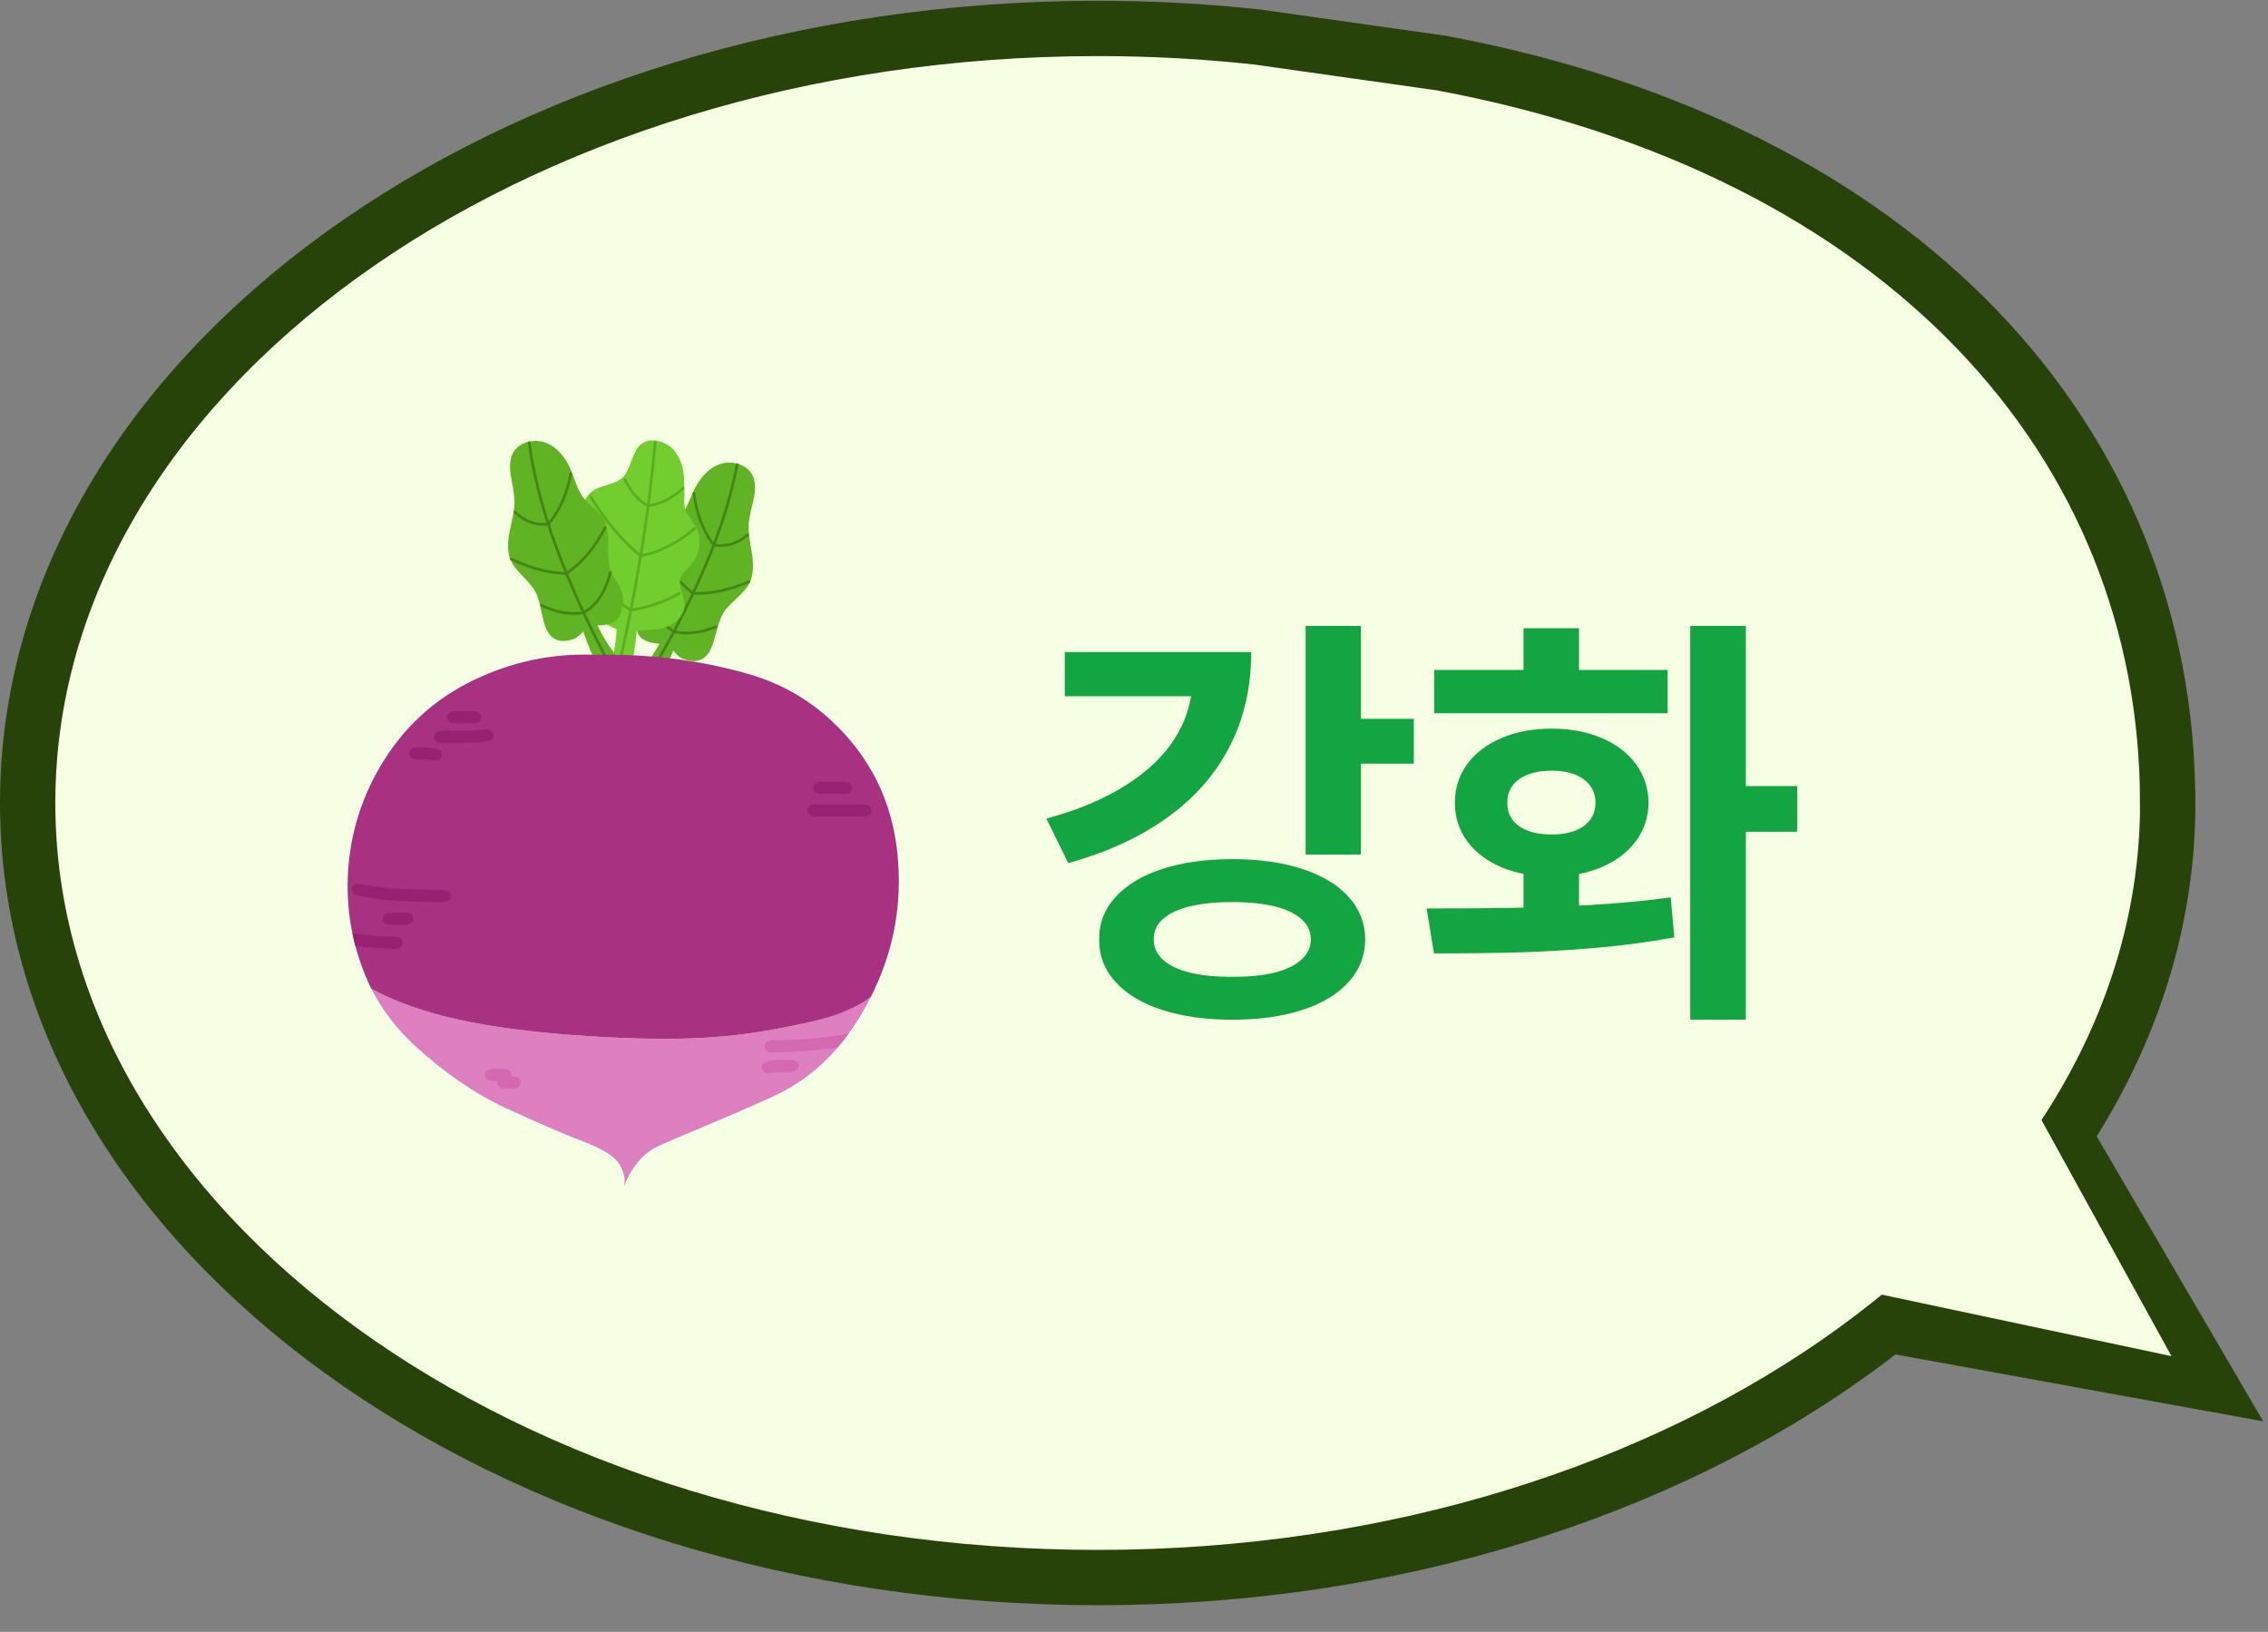 <svg width="82" height="59" viewBox="0 0 82 59" fill="none" xmlns="http://www.w3.org/2000/svg">
<rect x="0" y="0" width="82" height="59" fill="#808080" stroke="none"/>
<path d="M39.688 57.039C61.055 57.039 78.375 44.501 78.375 29.033L78.372 29.03C78.372 15.987 68.792 5.393 52.112 2.28L45.475 1.341C43.587 1.134 41.655 1.028 39.688 1.028C18.32 1.028 1 13.566 1 29.033C1 44.501 18.32 57.039 39.688 57.039Z" fill="#F6FFE3" stroke="#27430A" stroke-width="2" stroke-miterlimit="10"/>
<path d="M79.866 50.017L69.043 48.048L74.934 41.575L79.866 50.017Z" fill="white" stroke="#27430A" stroke-width="2"/>
<path d="M78.51 49.033L66.863 46.561L73.213 39.413L78.51 49.033Z" fill="#F6FFE3"/>
<g clip-path="url(#clip0_533_2422)">
<path d="M20.55 38.286C20.527 38.221 20.536 38.158 20.576 38.096C20.619 38.038 20.675 38.007 20.745 38.004C20.74 38.009 20.743 38.011 20.752 38.011C20.786 38.009 20.819 38.018 20.85 38.035C20.882 38.053 20.908 38.077 20.925 38.106C20.965 38.167 20.97 38.233 20.94 38.302C20.925 38.333 20.909 38.357 20.889 38.375C20.864 38.399 20.834 38.416 20.799 38.424C20.765 38.432 20.73 38.432 20.696 38.424C20.623 38.403 20.574 38.356 20.549 38.285L20.55 38.286Z" fill="#972172"/>
<path d="M23.823 19.411C23.779 19.478 23.742 19.559 23.713 19.653C23.653 19.835 23.618 20.07 23.608 20.36C23.593 20.794 23.545 21.107 23.463 21.298C23.456 21.313 23.449 21.327 23.442 21.341C23.416 21.39 23.338 21.505 23.208 21.686C23.106 21.826 23.031 21.988 22.982 22.176C22.933 22.361 22.953 22.584 23.042 22.845C23.131 23.104 23.397 23.248 23.839 23.275C23.593 23.739 23.283 24.162 22.91 24.543L23.592 25.067C23.925 24.471 24.175 23.957 24.343 23.525C24.429 23.627 24.512 23.707 24.592 23.766C24.619 23.785 24.648 23.801 24.68 23.812C25.177 24.01 25.525 23.877 25.723 23.414C25.766 23.309 25.807 23.186 25.845 23.045C25.892 22.874 25.93 22.738 25.959 22.635C25.968 22.605 25.976 22.578 25.983 22.556C26.042 22.371 26.112 22.218 26.195 22.098C26.269 21.991 26.425 21.828 26.663 21.606C26.874 21.412 27.017 21.241 27.091 21.096C27.104 21.071 27.117 21.044 27.13 21.015C27.229 20.771 27.249 20.445 27.191 20.036C27.147 19.786 27.116 19.599 27.1 19.475C27.09 19.413 27.083 19.353 27.078 19.296C27.066 19.153 27.064 19.026 27.073 18.914C27.082 18.796 27.109 18.643 27.153 18.454C27.218 18.181 27.254 18.028 27.26 17.992C27.331 17.631 27.304 17.344 27.178 17.13C27.065 16.955 26.897 16.836 26.673 16.77C26.669 16.77 26.663 16.769 26.657 16.767C26.448 16.709 26.242 16.713 26.039 16.779C25.847 16.842 25.67 16.955 25.508 17.119C25.363 17.262 25.239 17.435 25.134 17.637C25.117 17.672 25.098 17.711 25.076 17.755C25.023 17.869 24.958 18.017 24.882 18.198C24.782 18.419 24.678 18.592 24.569 18.717C24.508 18.786 24.38 18.898 24.184 19.052C24.014 19.184 23.894 19.304 23.823 19.41L23.823 19.411Z" fill="#60B423"/>
<path d="M23.262 24.825C23.279 24.825 23.295 24.816 23.304 24.801C23.695 24.151 24.06 23.509 24.391 22.894C24.865 22.989 25.377 22.925 25.914 22.702C25.939 22.692 25.951 22.663 25.941 22.638C25.93 22.613 25.901 22.602 25.877 22.612C25.369 22.823 24.885 22.888 24.438 22.805C24.67 22.363 24.889 21.925 25.089 21.503C25.723 21.52 26.397 21.377 27.096 21.078C27.12 21.067 27.132 21.038 27.121 21.014C27.11 20.989 27.081 20.978 27.057 20.988C26.387 21.276 25.741 21.417 25.134 21.407C25.396 20.844 25.633 20.291 25.839 19.761C26.292 19.821 26.703 19.691 27.061 19.372C27.081 19.354 27.082 19.323 27.064 19.303C27.046 19.283 27.015 19.282 26.995 19.3C26.666 19.593 26.289 19.716 25.875 19.667C26.255 18.659 26.532 17.698 26.697 16.808C26.702 16.781 26.685 16.756 26.658 16.751C26.631 16.746 26.606 16.764 26.601 16.79C26.438 17.666 26.166 18.614 25.794 19.607C25.449 19.133 25.228 18.537 25.136 17.833C25.132 17.806 25.108 17.787 25.081 17.791C25.054 17.794 25.035 17.818 25.039 17.845C25.136 18.59 25.376 19.219 25.753 19.715C25.544 20.25 25.305 20.809 25.04 21.377C24.527 20.979 24.108 20.419 23.794 19.712C23.784 19.688 23.755 19.677 23.73 19.688C23.705 19.698 23.694 19.727 23.705 19.752C24.029 20.481 24.464 21.058 24.998 21.468C24.798 21.89 24.579 22.328 24.347 22.77C23.939 22.501 23.661 22.018 23.521 21.335C23.516 21.308 23.49 21.292 23.464 21.297C23.438 21.302 23.421 21.328 23.426 21.354C23.572 22.068 23.866 22.573 24.301 22.856C23.973 23.468 23.609 24.105 23.221 24.751C23.207 24.774 23.215 24.804 23.238 24.818C23.245 24.823 23.254 24.825 23.263 24.825H23.262Z" fill="#458517"/>
<path d="M22.825 16.674C22.925 16.387 23.032 16.193 23.145 16.091C23.296 15.957 23.48 15.902 23.697 15.928C23.739 15.933 23.782 15.941 23.824 15.953C24.084 16.017 24.289 16.156 24.439 16.368C24.567 16.549 24.655 16.776 24.706 17.048C24.727 17.164 24.739 17.351 24.742 17.609C24.745 17.703 24.747 17.805 24.747 17.917C24.721 18.204 24.749 18.417 24.83 18.558C24.97 18.754 25.07 18.901 25.128 18.998C25.141 19.02 25.153 19.044 25.165 19.068C25.264 19.261 25.304 19.473 25.284 19.704C25.262 19.965 25.172 20.189 25.015 20.377C24.968 20.435 24.891 20.518 24.784 20.625C24.692 20.724 24.634 20.815 24.608 20.899C24.57 21.02 24.583 21.188 24.647 21.402C24.72 21.646 24.754 21.815 24.749 21.909C24.739 22.037 24.695 22.159 24.615 22.276C24.539 22.384 24.441 22.476 24.322 22.55C24.221 22.615 24.1 22.669 23.96 22.713C23.866 22.742 23.552 22.773 23.017 22.807C22.957 23.542 22.816 24.276 22.595 25.01L21.723 24.942C22.076 24.213 22.267 23.484 22.295 22.754C21.658 22.469 21.303 22.19 21.232 21.916C21.16 21.642 21.158 21.398 21.225 21.182C21.251 21.097 21.331 20.932 21.466 20.689C21.496 20.641 21.52 20.593 21.54 20.546C21.605 20.409 21.642 20.288 21.65 20.185C21.667 19.989 21.586 19.744 21.405 19.451C21.197 19.108 21.079 18.863 21.051 18.718C21.01 18.525 21.033 18.332 21.12 18.14C21.167 18.036 21.226 17.945 21.298 17.867C21.361 17.801 21.434 17.744 21.515 17.695C21.59 17.653 21.762 17.591 22.033 17.508C22.253 17.442 22.412 17.361 22.512 17.265C22.523 17.258 22.533 17.249 22.541 17.239C22.637 17.13 22.732 16.942 22.825 16.673V16.674Z" fill="#71CE2E"/>
<path d="M22.157 25.025C22.179 25.025 22.199 25.01 22.205 24.988C22.445 24.031 22.663 23.059 22.851 22.098C23.477 22.005 24.06 21.802 24.586 21.495C24.609 21.482 24.617 21.451 24.603 21.428C24.59 21.405 24.56 21.398 24.536 21.411C24.031 21.706 23.471 21.903 22.871 21.997C22.992 21.38 23.105 20.756 23.207 20.141C23.906 19.987 24.558 19.654 25.145 19.15C25.166 19.132 25.168 19.102 25.15 19.081C25.133 19.061 25.102 19.059 25.081 19.076C24.518 19.56 23.893 19.883 23.224 20.037C23.316 19.47 23.401 18.897 23.476 18.331C23.919 18.264 24.34 18.048 24.729 17.688C24.748 17.669 24.75 17.639 24.731 17.619C24.713 17.599 24.681 17.599 24.662 17.617C24.296 17.956 23.902 18.162 23.489 18.231C23.586 17.491 23.67 16.74 23.739 15.998C23.741 15.972 23.721 15.948 23.695 15.945C23.668 15.943 23.644 15.963 23.641 15.989C23.573 16.728 23.49 17.475 23.393 18.212C23.107 18.045 22.852 17.744 22.633 17.316C22.621 17.292 22.592 17.282 22.567 17.294C22.543 17.306 22.534 17.336 22.546 17.36C22.782 17.823 23.062 18.144 23.379 18.316C23.305 18.877 23.221 19.446 23.129 20.009C22.52 19.498 21.939 18.803 21.4 17.941C21.385 17.918 21.355 17.911 21.332 17.925C21.309 17.94 21.302 17.969 21.317 17.992C21.874 18.884 22.477 19.6 23.11 20.12C23.008 20.736 22.895 21.361 22.774 21.98C22.308 21.709 21.922 21.254 21.628 20.626C21.617 20.601 21.588 20.591 21.563 20.602C21.539 20.614 21.528 20.643 21.54 20.667C21.849 21.327 22.257 21.802 22.754 22.08C22.566 23.038 22.349 24.009 22.11 24.964C22.103 24.99 22.119 25.016 22.145 25.023C22.149 25.024 22.153 25.024 22.157 25.024L22.157 25.025Z" fill="#5BAD20"/>
<path d="M21.821 18.753C21.862 18.823 21.894 18.905 21.919 19.001C21.969 19.185 21.992 19.422 21.987 19.712C21.979 20.146 22.011 20.461 22.082 20.657C22.089 20.672 22.095 20.686 22.102 20.701C22.124 20.751 22.196 20.87 22.317 21.058C22.411 21.202 22.478 21.368 22.517 21.558C22.556 21.746 22.524 21.967 22.422 22.223C22.319 22.477 22.047 22.607 21.604 22.612C21.825 23.088 22.113 23.526 22.466 23.926L21.757 24.414C21.456 23.802 21.233 23.276 21.088 22.835C20.997 22.933 20.91 23.009 20.827 23.064C20.799 23.081 20.769 23.095 20.736 23.105C20.23 23.277 19.89 23.126 19.715 22.653C19.678 22.546 19.644 22.422 19.613 22.279C19.575 22.106 19.544 21.967 19.52 21.864C19.513 21.833 19.507 21.806 19.5 21.784C19.451 21.596 19.389 21.44 19.312 21.315C19.244 21.205 19.096 21.034 18.87 20.8C18.67 20.595 18.537 20.418 18.47 20.269C18.458 20.243 18.447 20.215 18.435 20.186C18.349 19.937 18.346 19.61 18.426 19.205C18.483 18.957 18.523 18.772 18.545 18.649C18.558 18.588 18.569 18.529 18.577 18.472C18.597 18.329 18.605 18.202 18.602 18.091C18.598 17.972 18.58 17.818 18.546 17.627C18.495 17.352 18.467 17.196 18.462 17.161C18.41 16.796 18.453 16.511 18.59 16.303C18.712 16.135 18.886 16.024 19.112 15.971C19.117 15.971 19.123 15.97 19.129 15.968C19.341 15.921 19.546 15.936 19.745 16.012C19.934 16.085 20.105 16.207 20.258 16.378C20.395 16.529 20.51 16.708 20.605 16.915C20.62 16.951 20.637 16.991 20.656 17.037C20.703 17.153 20.761 17.304 20.827 17.488C20.915 17.715 21.01 17.893 21.113 18.023C21.17 18.096 21.292 18.214 21.479 18.377C21.642 18.518 21.756 18.644 21.821 18.754L21.821 18.753Z" fill="#60B423"/>
<path d="M22.1 24.193C22.107 24.193 22.115 24.191 22.122 24.187C22.146 24.174 22.155 24.145 22.143 24.121C21.788 23.455 21.459 22.8 21.163 22.173C21.612 21.913 21.932 21.423 22.115 20.717C22.122 20.691 22.106 20.665 22.08 20.658C22.054 20.652 22.027 20.667 22.021 20.693C21.846 21.369 21.543 21.836 21.122 22.084C20.912 21.63 20.716 21.182 20.539 20.75C21.094 20.368 21.558 19.814 21.92 19.102C21.932 19.078 21.922 19.049 21.898 19.037C21.874 19.025 21.845 19.035 21.833 19.059C21.483 19.748 21.035 20.286 20.502 20.657C20.267 20.076 20.057 19.506 19.877 18.96C20.278 18.485 20.551 17.869 20.687 17.13C20.692 17.103 20.674 17.078 20.648 17.073C20.621 17.068 20.596 17.086 20.591 17.112C20.462 17.81 20.21 18.394 19.841 18.85C19.52 17.839 19.299 16.879 19.181 15.995C19.178 15.969 19.153 15.95 19.126 15.954C19.099 15.957 19.08 15.982 19.084 16.008C19.203 16.906 19.43 17.881 19.756 18.907C19.341 18.935 18.971 18.792 18.656 18.482C18.637 18.463 18.606 18.463 18.587 18.482C18.569 18.501 18.569 18.532 18.587 18.55C18.929 18.887 19.332 19.038 19.787 19.001C19.965 19.542 20.173 20.106 20.405 20.681C19.798 20.66 19.16 20.486 18.507 20.165C18.483 20.153 18.453 20.163 18.441 20.187C18.429 20.211 18.439 20.24 18.463 20.252C19.145 20.588 19.812 20.765 20.445 20.78C20.622 21.212 20.818 21.66 21.027 22.114C20.576 22.174 20.097 22.085 19.6 21.848C19.576 21.836 19.547 21.846 19.535 21.871C19.523 21.895 19.534 21.924 19.558 21.936C20.083 22.186 20.591 22.277 21.07 22.206C21.367 22.837 21.699 23.497 22.056 24.167C22.065 24.183 22.081 24.193 22.099 24.193H22.1Z" fill="#458517"/>
<path d="M13.431 35.758C13.892 36.002 14.388 36.218 14.921 36.404C15.903 36.749 17.096 37.014 18.5 37.2C19.903 37.385 21.456 37.501 23.158 37.55C24.861 37.599 26.383 37.503 27.721 37.263C29.06 37.025 29.945 36.817 30.376 36.639C30.808 36.46 31.098 36.318 31.246 36.214C31.392 36.109 31.471 36.055 31.48 36.052C31.453 36.107 31.424 36.163 31.395 36.219C31.073 36.844 30.678 37.425 30.21 37.96C29.565 38.695 28.797 39.264 27.904 39.667C27.101 40.028 26.273 40.388 25.42 40.745C24.786 41.01 24.287 41.221 23.922 41.382C23.561 41.54 23.279 41.748 23.077 42.004C23.006 42.094 22.936 42.186 22.87 42.28C22.754 42.446 22.649 42.659 22.555 42.922C22.607 42.719 22.585 42.506 22.489 42.28C22.469 42.237 22.448 42.191 22.423 42.142C22.273 41.846 21.825 41.554 21.077 41.268C20.333 40.981 19.399 40.578 18.275 40.059C17.155 39.536 16.064 38.786 15.002 37.81C14.341 37.2 13.817 36.516 13.431 35.758L13.431 35.758Z" fill="#DE80C0"/>
<path d="M21.659 23.671C22.219 23.671 22.689 23.682 23.069 23.703C23.103 23.704 23.137 23.707 23.171 23.71C24.524 23.786 25.849 24.014 27.146 24.395C27.271 24.434 27.396 24.474 27.519 24.516C28.462 24.85 29.3 25.355 30.033 26.032C31.446 27.337 32.251 28.945 32.446 30.857C32.634 32.685 32.312 34.416 31.481 36.051C31.472 36.054 31.393 36.108 31.247 36.214C31.099 36.317 30.809 36.459 30.377 36.639C29.946 36.816 29.061 37.025 27.722 37.263C26.383 37.502 24.862 37.598 23.159 37.549C21.457 37.501 19.904 37.384 18.5 37.199C17.097 37.013 15.904 36.748 14.922 36.403C14.389 36.217 13.893 36.002 13.432 35.757C13.293 35.483 13.173 35.201 13.07 34.91C12.674 33.812 12.513 32.672 12.586 31.49C12.679 30.04 13.12 28.692 13.91 27.447C14.708 26.192 15.774 25.243 17.108 24.599C18.487 23.932 19.933 23.623 21.446 23.673C21.515 23.672 21.585 23.671 21.659 23.671L21.659 23.671Z" fill="#A83182"/>
<path d="M28.74 38.345C28.815 38.371 28.863 38.414 28.884 38.474C28.902 38.526 28.894 38.578 28.86 38.632C28.828 38.682 28.784 38.717 28.728 38.739C28.682 38.756 28.627 38.766 28.562 38.768C28.541 38.769 28.484 38.768 28.391 38.763C28.23 38.756 28.066 38.765 27.9 38.789C27.848 38.797 27.811 38.802 27.79 38.804C27.748 38.807 27.712 38.804 27.683 38.794C27.619 38.773 27.575 38.728 27.551 38.658C27.528 38.587 27.536 38.525 27.575 38.474C27.608 38.43 27.666 38.394 27.751 38.367C27.868 38.333 28.042 38.317 28.271 38.321L28.54 38.323C28.625 38.323 28.692 38.33 28.74 38.345M27.846 37.624C27.887 37.616 27.942 37.612 28.013 37.612C28.908 37.603 29.796 37.525 30.678 37.379C30.552 37.549 30.42 37.715 30.282 37.877C29.509 37.987 28.733 38.046 27.954 38.054C27.869 38.057 27.803 38.047 27.756 38.025C27.699 37.994 27.665 37.942 27.654 37.869C27.642 37.796 27.659 37.737 27.705 37.692C27.739 37.658 27.786 37.636 27.846 37.624ZM17.567 38.748C17.59 38.716 17.619 38.692 17.655 38.676C17.692 38.658 17.753 38.649 17.836 38.649H18.173C18.282 38.649 18.359 38.664 18.403 38.693C18.466 38.733 18.498 38.79 18.498 38.863C18.499 38.884 18.496 38.904 18.491 38.923H18.532C18.608 38.923 18.664 38.931 18.698 38.945C18.736 38.961 18.766 38.986 18.788 39.018C18.811 39.052 18.824 39.088 18.825 39.127C18.827 39.166 18.818 39.203 18.798 39.239C18.779 39.275 18.752 39.302 18.718 39.321C18.679 39.343 18.609 39.355 18.51 39.358H18.264C18.19 39.358 18.137 39.35 18.102 39.336C18.063 39.32 18.032 39.294 18.007 39.258C17.983 39.222 17.97 39.184 17.968 39.142C17.968 39.123 17.97 39.105 17.975 39.086L17.863 39.089C17.755 39.089 17.679 39.075 17.633 39.047C17.601 39.028 17.575 39.001 17.555 38.965C17.537 38.931 17.529 38.895 17.531 38.856C17.532 38.817 17.544 38.781 17.567 38.749V38.748Z" fill="#D469B2"/>
<path d="M29.238 29.188C29.265 29.156 29.298 29.132 29.338 29.116C29.389 29.094 29.47 29.084 29.583 29.084L31.117 29.082C31.324 29.082 31.45 29.13 31.495 29.228C31.513 29.263 31.518 29.301 31.51 29.342C31.503 29.384 31.486 29.418 31.459 29.444C31.408 29.494 31.315 29.519 31.178 29.519L29.588 29.521C29.474 29.521 29.391 29.51 29.339 29.49C29.296 29.472 29.262 29.446 29.236 29.412C29.207 29.376 29.193 29.338 29.195 29.298C29.195 29.259 29.209 29.223 29.239 29.189M29.402 28.521C29.392 28.451 29.409 28.393 29.451 28.348C29.485 28.314 29.532 28.291 29.592 28.278C29.633 28.27 29.69 28.266 29.763 28.266L30.455 28.269C30.518 28.269 30.567 28.272 30.601 28.278C30.655 28.288 30.698 28.308 30.731 28.337C30.776 28.375 30.797 28.429 30.794 28.497C30.793 28.565 30.767 28.617 30.719 28.652C30.667 28.689 30.583 28.707 30.467 28.703H29.7C29.61 28.703 29.544 28.692 29.502 28.669C29.447 28.64 29.413 28.591 29.402 28.521M14.853 33.045C14.884 33.066 14.907 33.093 14.923 33.127C14.94 33.161 14.947 33.196 14.945 33.232C14.937 33.312 14.898 33.37 14.828 33.404C14.787 33.423 14.725 33.433 14.642 33.433L14.171 33.435C14.06 33.435 13.98 33.42 13.931 33.389C13.873 33.349 13.842 33.293 13.839 33.222C13.835 33.151 13.863 33.094 13.922 33.052C13.97 33.015 14.056 32.996 14.178 32.996H14.613C14.724 32.996 14.803 33.013 14.852 33.045M12.742 33.747C12.939 33.773 13.184 33.8 13.478 33.827C13.766 33.854 13.992 33.865 14.157 33.861C14.242 33.859 14.301 33.861 14.335 33.865C14.4 33.873 14.452 33.895 14.491 33.929C14.537 33.971 14.558 34.027 14.555 34.099C14.55 34.17 14.522 34.223 14.472 34.259C14.42 34.296 14.331 34.313 14.206 34.31C13.72 34.293 13.267 34.255 12.848 34.198C12.808 34.048 12.773 33.897 12.743 33.746M12.728 32.214C12.716 32.18 12.715 32.146 12.723 32.112C12.729 32.078 12.745 32.047 12.769 32.02C12.793 31.992 12.822 31.973 12.854 31.962C12.889 31.949 12.929 31.945 12.977 31.95C13.003 31.953 13.043 31.961 13.099 31.974C13.336 32.029 13.608 32.07 13.912 32.097C14.101 32.115 14.375 32.132 14.733 32.148C15.264 32.171 15.661 32.18 15.925 32.175C16.003 32.173 16.064 32.177 16.108 32.185C16.175 32.198 16.225 32.224 16.259 32.265C16.299 32.307 16.314 32.36 16.306 32.425C16.299 32.488 16.272 32.536 16.225 32.568C16.176 32.6 16.101 32.617 15.998 32.617C15.788 32.622 15.47 32.616 15.043 32.6C14.37 32.577 13.858 32.539 13.506 32.486C13.325 32.46 13.147 32.426 12.971 32.384C12.882 32.364 12.818 32.337 12.781 32.301C12.755 32.279 12.737 32.25 12.727 32.214M15.979 27.302C15.976 27.37 15.95 27.421 15.901 27.457C15.855 27.491 15.794 27.506 15.718 27.503C15.716 27.503 15.648 27.494 15.515 27.477C15.459 27.468 15.385 27.465 15.29 27.465C15.178 27.463 15.102 27.46 15.063 27.457C14.99 27.451 14.933 27.436 14.892 27.411C14.863 27.394 14.839 27.369 14.821 27.336C14.805 27.305 14.797 27.273 14.797 27.239C14.797 27.163 14.828 27.105 14.89 27.064C14.935 27.033 15.006 27.018 15.102 27.018C15.244 27.017 15.438 27.031 15.684 27.062C15.796 27.075 15.873 27.101 15.916 27.14C15.961 27.18 15.982 27.234 15.979 27.302M17.046 25.711C17.116 25.711 17.169 25.714 17.205 25.721C17.262 25.732 17.308 25.754 17.342 25.786C17.388 25.828 17.407 25.883 17.401 25.951C17.394 26.019 17.365 26.07 17.312 26.104C17.265 26.133 17.189 26.148 17.085 26.148L16.475 26.15C16.385 26.15 16.318 26.139 16.274 26.116C16.242 26.1 16.215 26.076 16.194 26.043C16.174 26.011 16.164 25.976 16.162 25.939C16.16 25.902 16.169 25.866 16.189 25.832C16.209 25.798 16.234 25.772 16.265 25.754C16.31 25.727 16.384 25.713 16.484 25.713L17.046 25.711ZM17.806 26.476C17.843 26.521 17.857 26.569 17.848 26.619C17.83 26.721 17.73 26.786 17.549 26.813C17.422 26.833 17.279 26.846 17.119 26.852C17.023 26.855 16.879 26.857 16.687 26.857H16.067C15.962 26.857 15.887 26.848 15.839 26.831C15.752 26.798 15.702 26.744 15.691 26.668C15.684 26.626 15.695 26.584 15.722 26.542C15.748 26.504 15.783 26.475 15.825 26.454C15.883 26.425 15.973 26.41 16.093 26.41C16.375 26.414 16.586 26.416 16.726 26.418C16.975 26.418 17.186 26.407 17.359 26.386C17.445 26.376 17.498 26.371 17.517 26.369C17.578 26.368 17.63 26.373 17.674 26.386C17.728 26.402 17.772 26.432 17.806 26.476H17.806Z" fill="#972172"/>
</g>
<path d="M49.205 22.632V30.897H47.205V22.632H49.205ZM51.117 25.991V27.61H48.642V25.991H51.117ZM45.238 23.577C45.238 24.833 44.982 25.963 44.47 26.969C43.962 27.971 43.214 28.829 42.227 29.543C41.24 30.258 40.039 30.812 38.625 31.206L37.83 29.599C38.96 29.293 39.92 28.89 40.708 28.389C41.5 27.888 42.097 27.313 42.498 26.665C42.903 26.013 43.108 25.313 43.111 24.566V23.577H45.238ZM44.332 23.577V25.173H38.498V23.577H44.332ZM44.553 31.063C45.515 31.063 46.356 31.181 47.078 31.416C47.804 31.652 48.364 31.989 48.758 32.427C49.156 32.866 49.356 33.378 49.36 33.963C49.356 34.553 49.156 35.066 48.758 35.505C48.364 35.947 47.806 36.284 47.084 36.516C46.362 36.752 45.518 36.869 44.553 36.869C43.596 36.869 42.752 36.752 42.023 36.516C41.297 36.284 40.734 35.947 40.332 35.505C39.934 35.066 39.737 34.553 39.741 33.963C39.737 33.378 39.936 32.866 40.338 32.427C40.739 31.989 41.303 31.652 42.028 31.416C42.758 31.181 43.599 31.063 44.553 31.063ZM44.553 32.615C43.96 32.615 43.45 32.667 43.023 32.77C42.596 32.873 42.27 33.026 42.045 33.228C41.82 33.431 41.71 33.676 41.714 33.963C41.71 34.247 41.82 34.492 42.045 34.698C42.27 34.904 42.596 35.061 43.023 35.168C43.45 35.271 43.96 35.321 44.553 35.317C45.146 35.321 45.655 35.271 46.078 35.168C46.502 35.061 46.826 34.904 47.05 34.698C47.279 34.492 47.393 34.247 47.393 33.963C47.393 33.676 47.279 33.431 47.05 33.228C46.826 33.026 46.502 32.873 46.078 32.77C45.655 32.667 45.146 32.615 44.553 32.615ZM57.089 31.041V33.361H55.083V31.041H57.089ZM63.122 22.632V36.864H61.111V22.632H63.122ZM64.978 28.422V30.074H62.437V28.422H64.978ZM51.58 32.847C52.774 32.847 53.81 32.84 54.691 32.825C55.571 32.81 56.52 32.776 57.536 32.72C58.553 32.661 59.508 32.569 60.404 32.444L60.536 33.892C59.601 34.065 58.628 34.194 57.619 34.278C56.614 34.363 55.669 34.416 54.785 34.438C53.904 34.461 52.925 34.472 51.846 34.472L51.58 32.847ZM60.293 24.223V25.787H51.857V24.223H60.293ZM56.105 26.345C56.779 26.345 57.381 26.459 57.912 26.687C58.442 26.912 58.855 27.227 59.149 27.632C59.448 28.037 59.599 28.501 59.602 29.024C59.599 29.543 59.446 30.006 59.144 30.411C58.846 30.816 58.431 31.131 57.901 31.356C57.374 31.577 56.776 31.687 56.105 31.687C55.42 31.687 54.812 31.577 54.282 31.356C53.755 31.131 53.343 30.816 53.044 30.411C52.75 30.006 52.602 29.543 52.602 29.024C52.602 28.501 52.75 28.037 53.044 27.632C53.343 27.227 53.755 26.912 54.282 26.687C54.812 26.459 55.42 26.345 56.105 26.345ZM56.105 27.864C55.777 27.864 55.492 27.91 55.249 28.002C55.009 28.094 54.823 28.227 54.691 28.4C54.558 28.573 54.494 28.781 54.497 29.024C54.494 29.267 54.558 29.475 54.691 29.648C54.823 29.818 55.009 29.949 55.249 30.041C55.492 30.129 55.777 30.173 56.105 30.173C56.422 30.173 56.698 30.129 56.934 30.041C57.173 29.949 57.358 29.818 57.486 29.648C57.619 29.475 57.685 29.267 57.685 29.024C57.685 28.781 57.619 28.573 57.486 28.4C57.358 28.227 57.173 28.094 56.934 28.002C56.698 27.91 56.422 27.864 56.105 27.864ZM57.089 22.715V25.378H55.083V22.715H57.089Z" fill="#12A542"/>
<defs>
<clipPath id="clip0_533_2422">
<rect width="19.929" height="27" fill="white" transform="matrix(-1 0 0 1 32.498 15.922)"/>
</clipPath>
</defs>
</svg>
